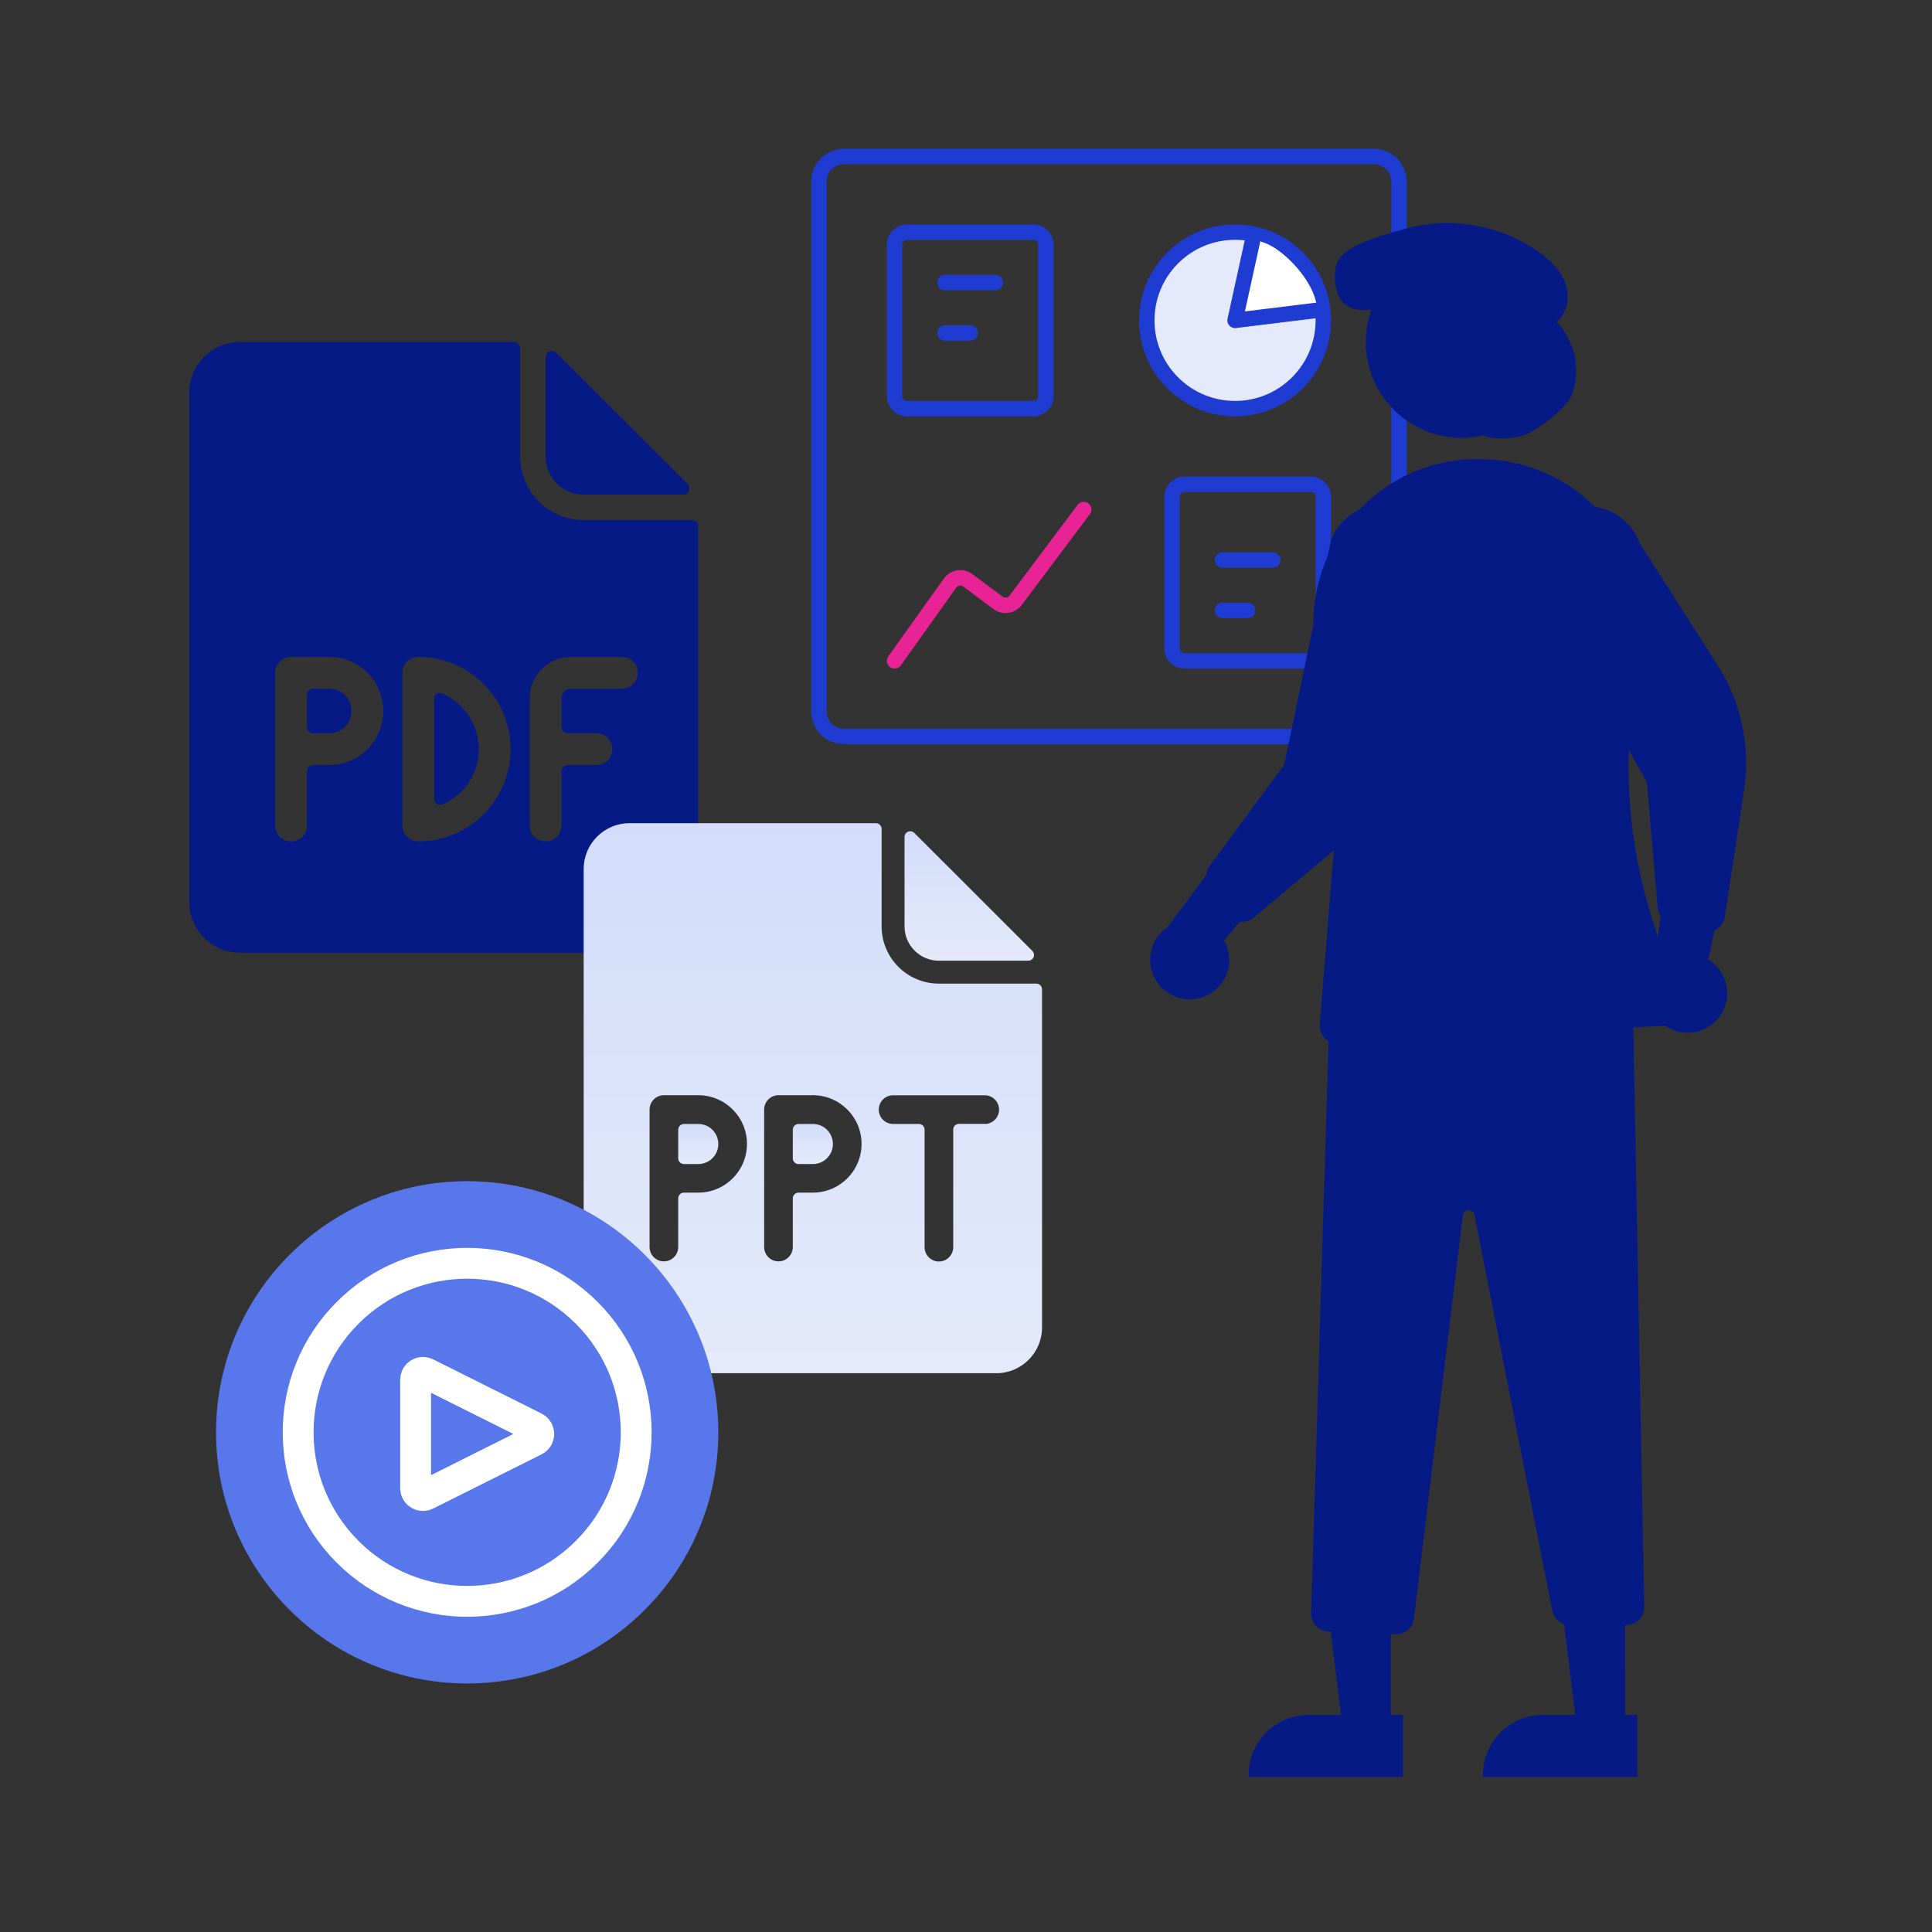 <svg width="501" height="501" viewBox="0 0 501 501" fill="none" xmlns="http://www.w3.org/2000/svg">
<rect x="0" y="0" width="501" height="501" fill="#333333" stroke="none"/>
<path d="M151.372 128.275H177.112C178.023 128.277 178.763 127.539 178.765 126.628C178.766 126.189 178.591 125.767 178.28 125.457L144.29 91.481C143.647 90.835 142.602 90.834 141.957 91.478C141.649 91.784 141.475 92.201 141.472 92.635V118.375C141.472 123.843 145.904 128.275 151.372 128.275Z" fill="#061A85"/>
<path d="M114.749 179.9C114.056 179.597 112.597 179.583 112.597 180.983V207.231C112.631 208.094 113.358 208.766 114.221 208.733C114.405 208.726 114.586 208.686 114.756 208.617C122.685 205.153 126.306 195.916 122.842 187.986C121.261 184.368 118.367 181.481 114.749 179.9Z" fill="#061A85"/>
<path d="M85.373 178.587H81.261C80.342 178.587 79.597 179.331 79.597 180.25V188.473C79.597 189.392 80.342 190.137 81.261 190.137H85.373C88.562 190.137 91.147 187.551 91.147 184.362C91.147 181.172 88.562 178.587 85.373 178.587Z" fill="#061A85"/>
<path d="M179.422 134.875H151.372C142.259 134.875 134.872 127.488 134.872 118.375V90.312C134.865 89.406 134.128 88.675 133.222 88.675H62.273C54.983 88.675 49.073 94.585 49.073 101.875V233.875C49.073 241.165 54.983 247.074 62.273 247.074H167.872C175.162 247.074 181.072 241.165 181.072 233.875V136.512C181.065 135.606 180.328 134.875 179.422 134.875ZM85.373 198.387H81.261C80.342 198.387 79.597 199.131 79.597 200.05V214.075C79.597 216.353 77.751 218.2 75.472 218.2C73.194 218.2 71.348 216.353 71.348 214.075V174.475C71.34 172.197 73.181 170.344 75.459 170.337C75.464 170.337 75.468 170.337 75.472 170.337H85.373C93.118 170.337 99.397 176.616 99.397 184.362C99.397 192.107 93.118 198.387 85.373 198.387ZM108.472 218.186C106.199 218.186 104.355 216.348 104.347 214.075V174.475C104.34 172.197 106.181 170.344 108.459 170.337C108.463 170.337 108.468 170.337 108.472 170.337C121.686 170.337 132.397 181.048 132.397 194.262C132.397 207.475 121.686 218.186 108.472 218.186ZM161.272 178.587H148.072C146.705 178.587 145.597 179.695 145.597 181.062V188.473C145.597 189.392 146.342 190.137 147.26 190.137H154.672C156.95 190.137 158.797 191.983 158.797 194.262C158.797 196.54 156.95 198.387 154.672 198.387H147.26C146.342 198.387 145.597 199.131 145.597 200.05V214.075C145.597 216.353 143.75 218.2 141.472 218.2C139.194 218.2 137.347 216.353 137.347 214.075V181.075C137.347 175.15 142.147 170.344 148.072 170.337H161.272C163.55 170.337 165.397 172.184 165.397 174.462C165.397 176.74 163.55 178.587 161.272 178.587Z" fill="#061A85"/>
<path d="M336.457 66.893C345.396 75.832 345.396 90.326 336.457 99.265C327.518 108.204 313.024 108.204 304.085 99.265C295.145 90.326 295.145 75.832 304.085 66.893C313.024 57.953 327.518 57.953 336.457 66.893Z" fill="#E4EAFB" stroke="#1E3CD2" stroke-width="4" stroke-linecap="round" stroke-linejoin="round"/>
<path d="M335.443 68.448C340.472 73.754 342.789 80.051 340.618 82.11C338.446 84.168 332.221 81.297 327.192 75.991C322.162 70.686 321.028 65.311 323.199 63.252C325.37 61.194 330.413 63.142 335.443 68.448Z" fill="white"/>
<path d="M231.978 171.372L246.366 151.208C247.416 149.739 249.458 149.398 250.928 150.448C250.947 150.462 250.965 150.475 250.983 150.489L258.793 156.329C260.237 157.413 262.287 157.12 263.371 155.675L281.029 132.13" stroke="#E72395" stroke-width="4" stroke-linecap="round" stroke-linejoin="round"/>
<path d="M325.182 60.718L320.271 83.079L342.991 80.299" fill="white"/>
<path d="M325.182 60.718L320.271 83.079L342.991 80.299" stroke="#1E3CD2" stroke-width="4" stroke-linecap="round" stroke-linejoin="round"/>
<path d="M307.19 171.372C305.384 171.372 303.92 169.908 303.92 168.102V128.86C303.92 127.054 305.384 125.59 307.19 125.59H339.891C341.697 125.59 343.161 127.054 343.161 128.86V168.102C343.161 169.908 341.697 171.372 339.891 171.372H307.19Z" stroke="#1E3CD2" stroke-width="4" stroke-linecap="round" stroke-linejoin="round"/>
<path d="M317 145.211H330.081" stroke="#1E3CD2" stroke-width="4" stroke-linecap="round" stroke-linejoin="round"/>
<path d="M317 158.291H323.541" stroke="#1E3CD2" stroke-width="4" stroke-linecap="round" stroke-linejoin="round"/>
<path d="M235.248 105.97C233.442 105.97 231.978 104.505 231.978 102.699V63.458C231.978 61.652 233.442 60.188 235.248 60.188H267.949C269.755 60.188 271.219 61.652 271.219 63.458V102.699C271.219 104.505 269.755 105.97 267.949 105.97H235.248Z" stroke="#1E3CD2" stroke-width="4" stroke-linecap="round" stroke-linejoin="round"/>
<path d="M245.058 73.268H258.138" stroke="#1E3CD2" stroke-width="4" stroke-linecap="round" stroke-linejoin="round"/>
<path d="M245.058 86.349H251.598" stroke="#1E3CD2" stroke-width="4" stroke-linecap="round" stroke-linejoin="round"/>
<path d="M218.897 190.992C215.285 190.992 212.357 188.064 212.357 184.452V47.108C212.357 43.495 215.285 40.567 218.897 40.567H356.242C359.854 40.567 362.782 43.495 362.782 47.108V184.452C362.782 188.064 359.854 190.992 356.242 190.992H218.897Z" stroke="#1E3CD2" stroke-width="4" stroke-linecap="round" stroke-linejoin="round"/>
<path d="M243.475 249.126H266.653C267.474 249.128 268.14 248.464 268.141 247.643C268.142 247.247 267.985 246.868 267.705 246.588L237.098 215.993C236.518 215.412 235.578 215.411 234.997 215.99C234.719 216.267 234.562 216.642 234.56 217.033V240.211C234.56 245.135 238.551 249.126 243.475 249.126Z" fill="url(#paint0_linear_209_1610)"/>
<path d="M268.733 255.069H243.475C235.269 255.069 228.617 248.417 228.617 240.212V214.941C228.61 214.125 227.947 213.467 227.131 213.467H163.242C156.678 213.467 151.356 218.789 151.356 225.354V344.216C151.356 350.781 156.678 356.103 163.242 356.103H258.333C264.897 356.103 270.219 350.781 270.219 344.216V256.543C270.212 255.727 269.549 255.069 268.733 255.069ZM181.072 309.265H177.369C176.542 309.265 175.872 309.935 175.872 310.763V323.38C175.872 325.431 174.209 327.094 172.157 327.094C170.106 327.094 168.443 325.431 168.443 323.38V287.721C168.443 285.67 170.106 284.007 172.157 284.007H181.072C188.047 284.007 193.701 289.661 193.701 296.636C193.701 303.611 188.047 309.265 181.072 309.265ZM210.788 309.265H207.085C206.258 309.265 205.587 309.935 205.587 310.763V323.38C205.587 325.431 203.924 327.094 201.873 327.094C199.821 327.094 198.158 325.431 198.158 323.38V287.721C198.158 285.67 199.821 284.007 201.873 284.007H210.788C217.762 284.007 223.417 289.661 223.417 296.636C223.417 303.611 217.762 309.265 210.788 309.265ZM255.361 291.435H248.669C247.852 291.435 247.189 292.098 247.189 292.915V323.415C247.189 325.467 245.526 327.13 243.475 327.13C241.423 327.13 239.76 325.467 239.76 323.415V292.939C239.76 292.122 239.098 291.459 238.281 291.459H231.589C229.537 291.459 227.874 289.796 227.874 287.745C227.874 285.693 229.537 284.03 231.589 284.03H255.361C257.413 284.03 259.076 285.693 259.076 287.745C259.076 289.796 257.413 291.459 255.361 291.459V291.435Z" fill="url(#paint1_linear_209_1610)"/>
<path d="M181.072 291.459H177.369C176.542 291.459 175.872 292.13 175.872 292.957V300.362C175.872 301.189 176.542 301.86 177.369 301.86H181.072C183.944 301.86 186.272 299.531 186.272 296.659C186.272 293.787 183.944 291.459 181.072 291.459Z" fill="url(#paint2_linear_209_1610)"/>
<path d="M210.788 291.459H207.085C206.258 291.459 205.587 292.13 205.587 292.957V300.362C205.587 301.189 206.258 301.86 207.085 301.86H210.788C213.66 301.86 215.988 299.531 215.988 296.659C215.988 293.787 213.66 291.459 210.788 291.459Z" fill="url(#paint3_linear_209_1610)"/>
<circle cx="121.148" cy="371.425" r="65.124" fill="#5777EA"/>
<path d="M152.139 340.432C169.256 357.549 169.256 385.301 152.139 402.419C135.022 419.536 107.27 419.536 90.152 402.419C73.035 385.301 73.035 357.549 90.152 340.432C107.269 323.315 135.022 323.315 152.139 340.432" stroke="white" stroke-width="8" stroke-linecap="round" stroke-linejoin="round"/>
<path d="M110.532 387.621V387.621C109.591 388.092 108.446 387.712 107.974 386.771C107.841 386.506 107.772 386.213 107.772 385.917V357.781V357.781C107.772 356.729 108.625 355.875 109.678 355.875C109.974 355.875 110.267 355.945 110.532 356.077L138.667 370.145V370.145C139.608 370.617 139.989 371.762 139.517 372.703C139.333 373.07 139.035 373.369 138.667 373.553L110.532 387.621Z" stroke="white" stroke-width="8" stroke-linecap="round" stroke-linejoin="round"/>
<path d="M312.049 258.504C313.448 257.997 314.719 257.188 315.773 256.137C316.826 255.085 317.636 253.815 318.145 252.416C318.655 251.018 318.851 249.524 318.721 248.041C318.591 246.558 318.137 245.122 317.392 243.834L341.044 216.45L322.399 214.023L302.797 240.399C300.715 241.795 299.217 243.905 298.588 246.331C297.958 248.757 298.241 251.329 299.381 253.561C300.521 255.793 302.441 257.528 304.776 258.439C307.11 259.351 309.698 259.373 312.049 258.504H312.049Z" fill="#061A85"/>
<path d="M445.367 264.29C446.349 263.171 447.073 261.85 447.488 260.421C447.904 258.991 448.001 257.488 447.773 256.017C447.545 254.546 446.997 253.143 446.168 251.907C445.339 250.671 444.249 249.631 442.975 248.862L450.494 213.467L432.988 220.331L428.532 252.89C427.381 255.116 427.087 257.687 427.705 260.116C428.323 262.545 429.811 264.662 431.886 266.068C433.961 267.473 436.48 268.068 438.964 267.741C441.449 267.413 443.727 266.185 445.367 264.29V264.29Z" fill="#061A85"/>
<path d="M360.652 448.752L348.238 448.751L342.332 400.869L360.654 400.87L360.652 448.752Z" fill="#061A85"/>
<path d="M363.818 460.785L323.79 460.783V460.277C323.79 458.231 324.193 456.205 324.976 454.315C325.759 452.425 326.907 450.707 328.354 449.261C329.8 447.814 331.518 446.666 333.408 445.883C335.298 445.1 337.324 444.697 339.37 444.698H339.371L363.818 444.699L363.818 460.785Z" fill="#061A85"/>
<path d="M421.406 448.752L408.992 448.751L403.087 400.869L421.408 400.87L421.406 448.752Z" fill="#061A85"/>
<path d="M424.572 460.785L384.544 460.783V460.277C384.544 458.231 384.947 456.205 385.73 454.315C386.513 452.425 387.661 450.707 389.107 449.261C390.554 447.814 392.272 446.666 394.162 445.883C396.052 445.1 398.078 444.697 400.124 444.698H400.125L424.572 444.699L424.572 460.785Z" fill="#061A85"/>
<path d="M361.945 423.749L344.372 423.046C343.174 422.994 342.043 422.473 341.225 421.595C340.407 420.718 339.967 419.553 340 418.354L344.951 255.96L345.275 255.843C376.073 244.702 401.551 245.544 423.167 258.415L423.409 258.559L426.375 416.724C426.386 417.33 426.277 417.932 426.053 418.494C425.829 419.057 425.496 419.57 425.071 420.002C424.647 420.434 424.141 420.778 423.583 421.012C423.024 421.246 422.425 421.367 421.819 421.367H407.001C405.946 421.365 404.923 420.998 404.108 420.327C403.293 419.657 402.735 418.725 402.53 417.689L382.344 315.006C382.275 314.651 382.081 314.333 381.797 314.108C381.514 313.884 381.159 313.767 380.798 313.781C380.437 313.794 380.092 313.936 379.826 314.181C379.56 314.426 379.39 314.758 379.346 315.117L366.651 419.745C366.511 420.848 365.975 421.863 365.142 422.6C364.31 423.338 363.237 423.747 362.125 423.752C362.066 423.752 362.005 423.751 361.945 423.749Z" fill="#061A85"/>
<path d="M379.041 113.545C392.776 113.545 403.911 102.411 403.911 88.675C403.911 74.94 392.776 63.806 379.041 63.806C365.306 63.806 354.171 74.94 354.171 88.675C354.171 102.411 365.306 113.545 379.041 113.545Z" fill="#061A85"/>
<path d="M320.453 238.737C319.591 238.396 318.852 237.801 318.336 237.03L313.531 229.839C313.013 229.059 312.746 228.139 312.768 227.203C312.789 226.267 313.098 225.36 313.651 224.605L333.024 198.311L345.16 140.077C345.858 138.278 346.904 136.635 348.237 135.241C349.57 133.847 351.166 132.729 352.931 131.952C354.697 131.175 356.598 130.753 358.527 130.711C360.456 130.67 362.374 131.008 364.171 131.708C365.969 132.408 367.611 133.456 369.003 134.791C370.396 136.126 371.512 137.722 372.287 139.489C373.062 141.255 373.481 143.157 373.521 145.086C373.56 147.015 373.219 148.932 372.517 150.729L366.781 187.791C365.042 199.039 359.276 209.273 350.556 216.589L325.054 237.989C324.564 238.4 323.992 238.703 323.377 238.879C322.761 239.055 322.116 239.099 321.482 239.009C321.129 238.959 320.784 238.868 320.453 238.737V238.737Z" fill="#061A85"/>
<path d="M444.305 241.375C443.433 241.69 442.485 241.731 441.589 241.493L433.23 239.27C432.326 239.027 431.518 238.513 430.916 237.796C430.313 237.079 429.946 236.194 429.862 235.262L427.031 202.725L397.665 150.994C397.001 149.183 396.7 147.259 396.78 145.332C396.86 143.405 397.319 141.512 398.131 139.763C398.943 138.013 400.092 136.441 401.512 135.135C402.932 133.83 404.595 132.817 406.407 132.155C408.218 131.493 410.142 131.194 412.07 131.276C413.997 131.358 415.889 131.819 417.637 132.632C419.386 133.446 420.958 134.596 422.262 136.017C423.566 137.438 424.577 139.102 425.237 140.914L445.419 172.524C451.546 182.117 453.979 193.608 452.268 204.861L447.265 237.774C447.168 238.407 446.94 239.012 446.594 239.551C446.248 240.089 445.793 240.549 445.257 240.9C444.96 241.096 444.64 241.255 444.305 241.375V241.375Z" fill="#061A85"/>
<path d="M351.839 132.841C356.11 128.156 361.379 124.491 367.257 122.114C373.134 119.738 379.47 118.712 385.797 119.111C386.213 119.136 386.627 119.165 387.039 119.198H387.04C393.037 119.672 398.863 121.421 404.13 124.328C409.396 127.235 413.981 131.232 417.579 136.053C421.236 140.942 423.808 146.555 425.122 152.518C426.436 158.48 426.462 164.654 425.198 170.627C420.376 193.454 421.596 217.145 428.739 239.356L435.41 260.072C435.624 260.736 435.683 261.44 435.582 262.13C435.481 262.82 435.222 263.478 434.827 264.052C434.432 264.627 433.909 265.103 433.301 265.443C432.693 265.784 432.014 265.981 431.318 266.018L397.209 267.852L388.481 252.775V268.321L347.025 270.55C346.943 270.555 346.861 270.557 346.779 270.557C346.15 270.556 345.528 270.426 344.952 270.173C344.376 269.921 343.858 269.552 343.431 269.089C343.005 268.627 342.679 268.081 342.474 267.487C342.268 266.892 342.188 266.261 342.239 265.634L346.925 207.531L341.047 168.069C340.096 161.764 340.572 155.325 342.439 149.228C344.307 143.132 347.519 137.531 351.839 132.841V132.841Z" fill="#061A85"/>
<path d="M396.325 112.417C394.022 113.742 384.921 114.62 384.273 112.044L384.259 111.988C383.807 110.1 384.182 108.129 384.312 106.193C384.441 104.256 384.252 102.129 382.933 100.705C380.474 98.051 376.101 99.458 372.546 98.787C370.463 98.322 368.622 97.114 367.366 95.39C366.109 93.665 365.525 91.542 365.721 89.418C365.771 89.015 365.851 88.612 365.94 88.21C366.162 87.189 366.145 86.131 365.89 85.119C365.634 84.106 365.148 83.167 364.468 82.374C363.789 81.581 362.934 80.956 361.973 80.549C361.011 80.142 359.968 79.963 358.926 80.027C355.333 80.232 351.455 81.321 348.483 78.66C346.184 76.602 345.623 71.245 346.633 68.33C348.331 63.431 359.203 60.866 363.95 59.456C369.821 57.76 375.997 57.393 382.027 58.383C388.058 59.372 393.792 61.693 398.813 65.177C401.812 67.29 404.612 69.946 405.89 73.385C407.168 76.823 406.551 81.161 403.669 83.431C405.903 85.796 407.476 88.707 408.231 91.871C408.985 95.036 408.895 98.343 407.969 101.461C406.546 106.048 399.753 110.445 396.325 112.417Z" fill="#061A85"/>
<defs>
<linearGradient id="paint0_linear_209_1610" x1="251.351" y1="215.557" x2="251.351" y2="249.126" gradientUnits="userSpaceOnUse">
<stop stop-color="#D3DDFA"/>
<stop offset="1" stop-color="#E4EAFB"/>
</linearGradient>
<linearGradient id="paint1_linear_209_1610" x1="210.788" y1="213.467" x2="210.788" y2="356.103" gradientUnits="userSpaceOnUse">
<stop stop-color="#D3DDFA"/>
<stop offset="1" stop-color="#E4EAFB"/>
</linearGradient>
<linearGradient id="paint2_linear_209_1610" x1="181.072" y1="291.459" x2="181.072" y2="301.86" gradientUnits="userSpaceOnUse">
<stop stop-color="#D3DDFA"/>
<stop offset="1" stop-color="#E4EAFB"/>
</linearGradient>
<linearGradient id="paint3_linear_209_1610" x1="210.788" y1="291.459" x2="210.788" y2="301.86" gradientUnits="userSpaceOnUse">
<stop stop-color="#D3DDFA"/>
<stop offset="1" stop-color="#E4EAFB"/>
</linearGradient>
</defs>
</svg>
